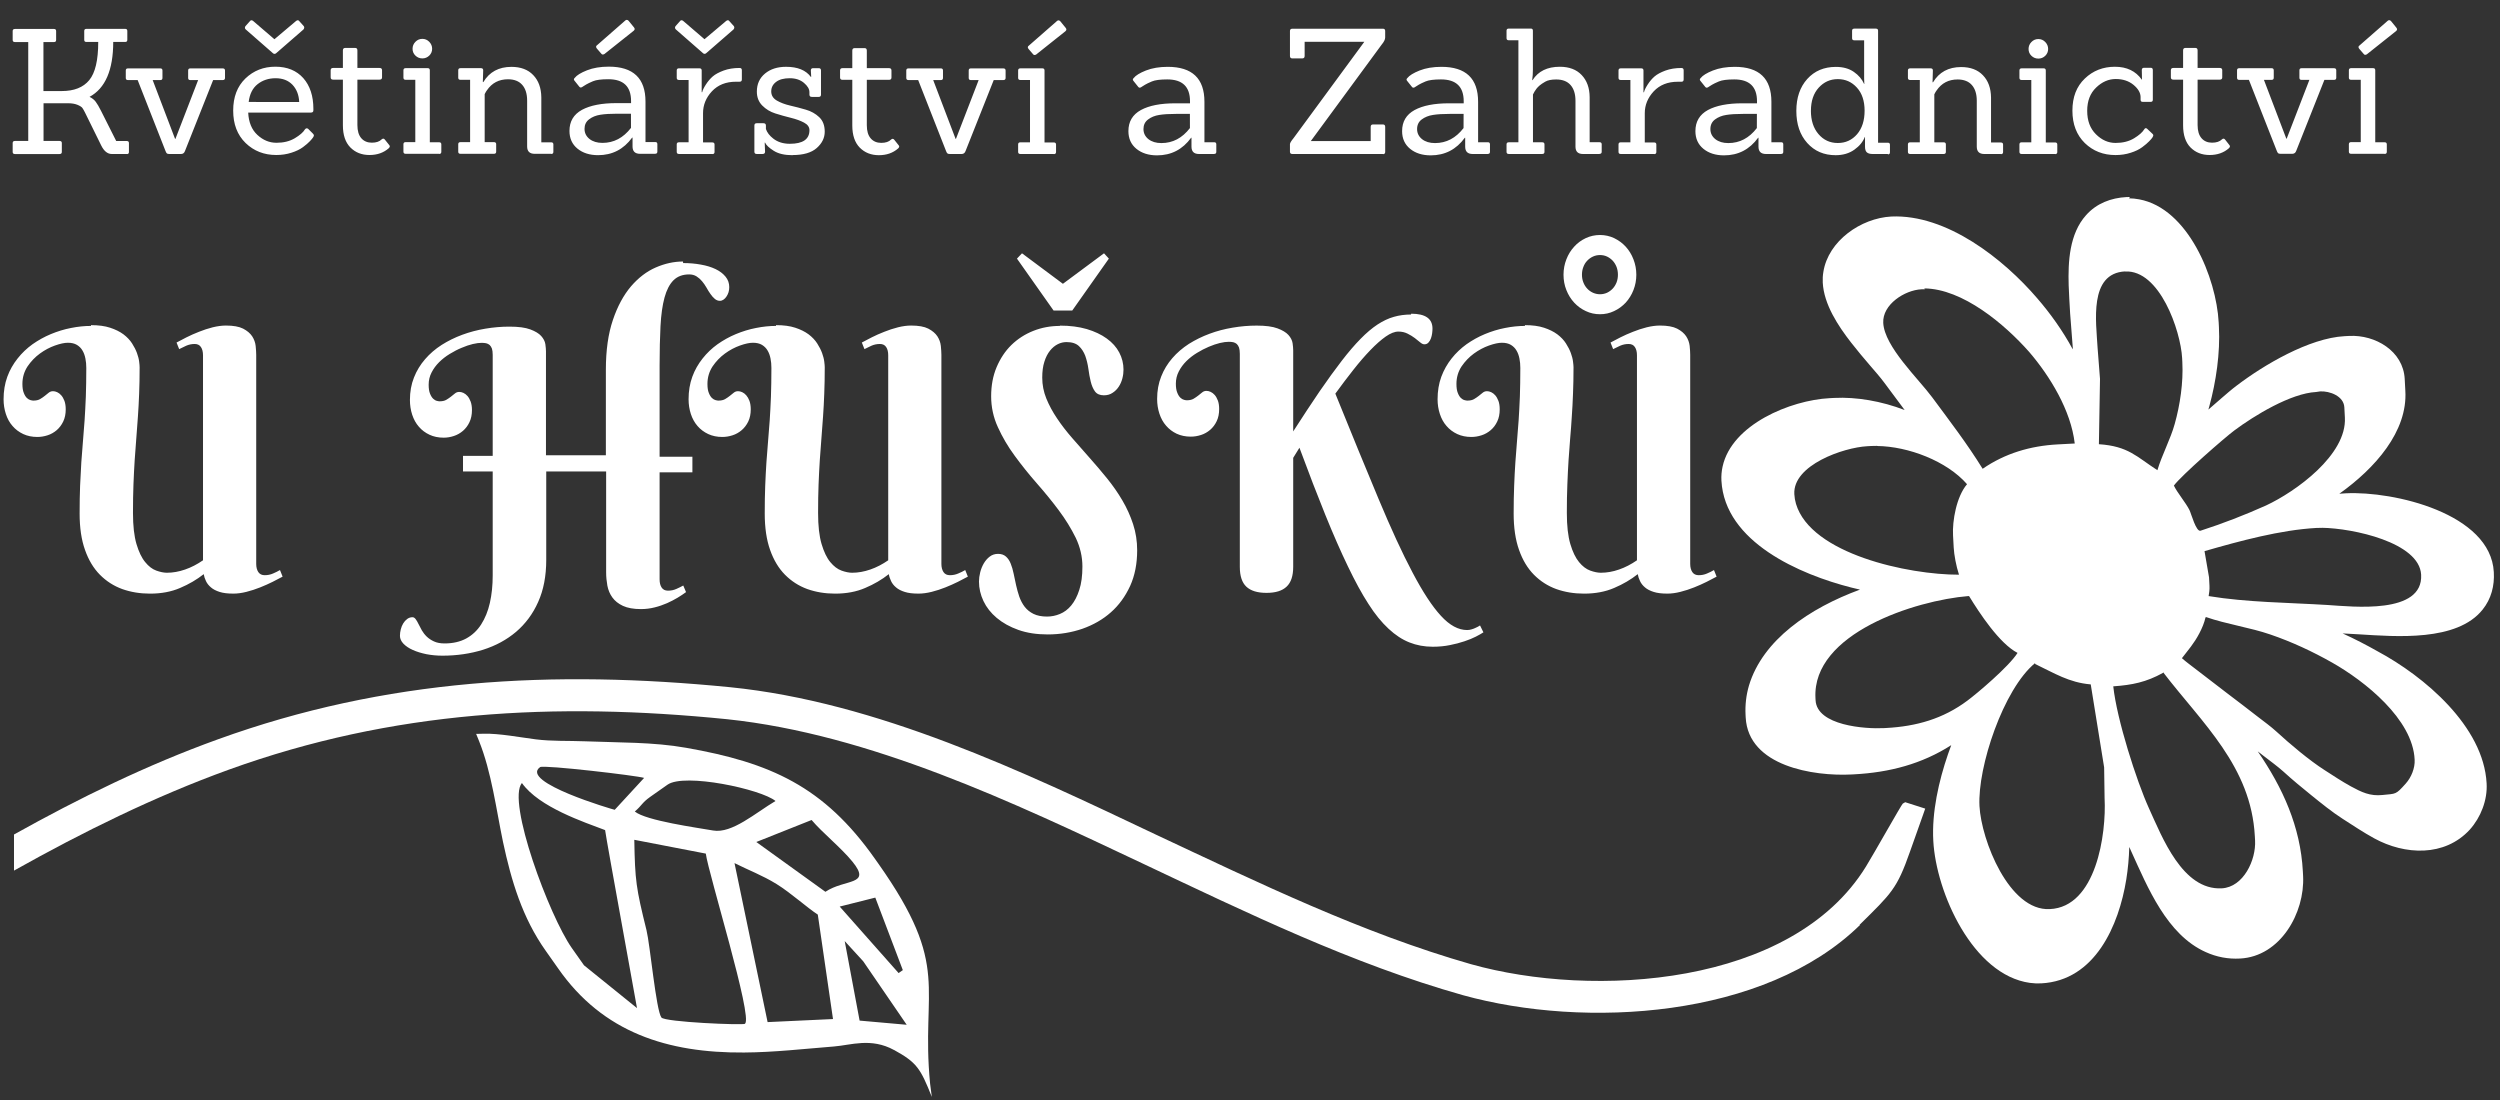 <svg width="250" height="110" version="1.1" viewBox="0 0 250 110" xml:space="preserve" xmlns="http://www.w3.org/2000/svg">

  <rect x="0" y="0" width="250" height="110" fill="#333333" stroke="none"/>

  <path id="kvetinarstvi" fill="#fff" d="m12.7 15.4h-1.52c-0.42 0-0.77-0.277-1.05-0.836l-1.64-3.33c-0.092-0.186-0.179-0.333-0.252-0.438-0.076-0.104-0.24-0.209-0.489-0.313-0.252-0.104-0.563-0.158-0.935-0.158h-2.46v3.77h1.6c0.153 0 0.229 0.068 0.229 0.209v0.891c0 0.14-0.076 0.209-0.229 0.209h-4.46c-0.15 0-0.227-0.068-0.227-0.209v-0.891c0-0.14 0.076-0.209 0.227-0.209h1.33v-9.89h-1.33c-0.15 0-0.227-0.068-0.227-0.209v-0.891c0-0.14 0.076-0.209 0.227-0.209h3.91c0.14 0 0.209 0.068 0.209 0.209v0.891c0 0.14-0.069 0.209-0.209 0.209h-1.06v4.9h1.83c1.24 0 2.15-0.364 2.75-1.09 0.601-0.727 0.899-2 0.899-3.82h-1.19c-0.14 0-0.209-0.068-0.209-0.209v-0.891c0-0.14 0.069-0.209 0.209-0.209h3.89c0.14 0 0.209 0.068 0.209 0.209v0.891c0 0.14-0.069 0.209-0.209 0.209h-1.2c0 2.81-0.795 4.64-2.37 5.49 0.267 0.129 0.476 0.295 0.624 0.499 0.153 0.203 0.326 0.501 0.525 0.897l1.52 3.02h1.06c0.14 0 0.212 0.068 0.212 0.209v0.891c0 0.14-0.071 0.209-0.212 0.209zm5.4 0h-1.17c-0.117 0-0.199-0.02-0.245-0.061-0.048-0.041-0.094-0.125-0.14-0.252l-2.78-7.08h-0.978c-0.14 0-0.209-0.071-0.209-0.211v-0.745c0-0.14 0.069-0.211 0.209-0.211h3.25c0.14 0 0.209 0.071 0.209 0.211v0.745c0 0.14-0.069 0.211-0.209 0.211h-0.77l2.24 5.88h0.036l2.27-5.88h-0.789c-0.14 0-0.209-0.071-0.209-0.211v-0.745c0-0.14 0.069-0.211 0.209-0.211h3.25c0.15 0 0.227 0.071 0.227 0.211v0.745c0 0.14-0.076 0.211-0.227 0.211h-0.96l-2.81 7.08c-0.069 0.209-0.204 0.313-0.402 0.313zm9.54-10.1c-0.059 0.059-0.12 0.089-0.183 0.089-0.066 0-0.12-0.025-0.168-0.071l-2.71-2.37c-0.105-0.092-0.114-0.203-0.036-0.331l0.438-0.488c0.046-0.071 0.099-0.104 0.158-0.104 0.059 0 0.114 0.023 0.173 0.068l2.13 1.83 2.17-1.83c0.059-0.046 0.117-0.068 0.173-0.068 0.059 0 0.112 0.033 0.158 0.104l0.438 0.488c0.069 0.104 0.056 0.216-0.036 0.331zm3.48 5.96h-6.3c0.046 0.965 0.354 1.71 0.917 2.23 0.566 0.524 1.2 0.788 1.91 0.788 0.709 0 1.32-0.15 1.83-0.453 0.507-0.303 0.85-0.6 1.02-0.891 0.094-0.117 0.199-0.135 0.316-0.053l0.471 0.473c0.071 0.068 0.105 0.129 0.105 0.181 0 0.053-0.025 0.12-0.079 0.201-0.051 0.081-0.158 0.211-0.321 0.384-0.163 0.175-0.395 0.374-0.691 0.593-0.298 0.221-0.685 0.41-1.16 0.56-0.471 0.153-0.978 0.227-1.51 0.227-1.22 0-2.24-0.399-3.07-1.2-0.825-0.806-1.24-1.88-1.24-3.24s0.408-2.42 1.22-3.21c0.819-0.788 1.82-1.18 3-1.18 1.18 0 2.11 0.382 2.79 1.14 0.673 0.763 1.01 1.79 1.01 3.08v0.14c0 0.153-0.081 0.227-0.245 0.227zm-1.2-1.06c-0.033-0.72-0.262-1.29-0.679-1.73-0.42-0.43-0.978-0.647-1.68-0.647-0.697 0-1.3 0.198-1.8 0.593-0.502 0.397-0.795 0.989-0.893 1.78zm8.99 4.29c0.048 0.048 0.071 0.097 0.071 0.15 0 0.051-0.036 0.112-0.105 0.183-0.515 0.453-1.16 0.678-1.93 0.678-0.776 0-1.41-0.252-1.91-0.757-0.496-0.506-0.746-1.24-0.746-2.21v-4.57h-0.978c-0.163 0-0.245-0.076-0.245-0.227v-0.714c0-0.15 0.081-0.227 0.245-0.227h0.978v-1.76c0-0.163 0.081-0.244 0.245-0.244h0.978c0.15 0 0.227 0.081 0.227 0.244v1.76h2.22c0.163 0 0.245 0.076 0.245 0.227v0.714c0 0.15-0.081 0.227-0.245 0.227h-2.22v4.54c0 0.582 0.13 1.02 0.393 1.32 0.262 0.297 0.611 0.445 1.05 0.445 0.435 0 0.764-0.109 0.984-0.331 0.117-0.104 0.221-0.099 0.316 0.018zm5 0.891h-3.34c-0.15 0-0.227-0.068-0.227-0.209v-0.751c0-0.14 0.076-0.209 0.227-0.209h0.96v-6.23h-0.96c-0.15 0-0.227-0.071-0.227-0.211v-0.745c0-0.14 0.076-0.211 0.227-0.211h2.2c0.14 0 0.212 0.071 0.212 0.211v7.2h0.923c0.153 0 0.227 0.068 0.227 0.209v0.751c0 0.14-0.074 0.209-0.227 0.209zm-0.984-11.2c0.191 0.198 0.288 0.43 0.288 0.696 0 0.27-0.097 0.496-0.288 0.684-0.194 0.186-0.423 0.28-0.691 0.28-0.267 0-0.5-0.094-0.691-0.28-0.194-0.186-0.288-0.412-0.288-0.684 0-0.267 0.094-0.499 0.288-0.696 0.191-0.198 0.423-0.295 0.691-0.295 0.267 0 0.496 0.097 0.691 0.295zm12.2 11.2h-1.66c-0.5 0-0.752-0.244-0.752-0.733v-4.59c0-0.672-0.163-1.2-0.489-1.57-0.326-0.374-0.801-0.56-1.43-0.56-0.899 0-1.6 0.366-2.1 1.1-0.059 0.071-0.135 0.198-0.227 0.384v4.8h0.923c0.153 0 0.227 0.068 0.227 0.209v0.751c0 0.14-0.074 0.209-0.227 0.209h-3.34c-0.153 0-0.227-0.068-0.227-0.209v-0.751c0-0.14 0.074-0.209 0.227-0.209h0.96v-6.23h-0.96c-0.153 0-0.227-0.071-0.227-0.211v-0.745c0-0.14 0.074-0.211 0.227-0.211h2.04c0.153 0 0.229 0.071 0.229 0.211l-0.036 1.18h0.051c0.607-1.01 1.54-1.52 2.81-1.52 0.929 0 1.66 0.275 2.18 0.824 0.525 0.547 0.795 1.28 0.807 2.22v4.5h0.978c0.15 0 0.227 0.068 0.227 0.209v0.751c0 0.14-0.076 0.209-0.227 0.209zm10.4 0h-1.52c-0.5 0-0.752-0.244-0.752-0.733v-0.891h-0.036c-0.85 1.17-1.99 1.76-3.41 1.76-0.838 0-1.53-0.219-2.06-0.653-0.535-0.438-0.801-1.03-0.801-1.77 0-0.952 0.415-1.65 1.25-2.11 0.832-0.448 1.98-0.672 3.44-0.672h1.47v-0.209c0-1.45-0.758-2.18-2.27-2.18-0.709 0-1.22 0.066-1.54 0.201-0.313 0.135-0.54 0.242-0.673 0.323-0.135 0.081-0.237 0.145-0.306 0.19-0.175 0.14-0.303 0.153-0.385 0.036l-0.489-0.611c-0.081-0.092-0.069-0.186 0.036-0.28 0.196-0.255 0.603-0.506 1.22-0.751 0.618-0.244 1.35-0.366 2.18-0.366 2.45 0 3.67 1.17 3.67 3.49v4.05h0.978c0.14 0 0.209 0.068 0.209 0.209v0.751c0 0.14-0.069 0.209-0.209 0.209zm-2.43-4.01h-1.38c-0.679 0-1.24 0.033-1.68 0.104-0.443 0.068-0.819 0.221-1.12 0.453-0.311 0.231-0.463 0.552-0.463 0.959 0 0.407 0.166 0.745 0.496 1.01 0.334 0.262 0.764 0.392 1.3 0.392 1.13 0 2.08-0.501 2.85-1.5zm-2.65-5.97c-0.059 0.036-0.117 0.053-0.175 0.053-0.059 0-0.109-0.036-0.158-0.104l-0.435-0.506c-0.046-0.059-0.069-0.117-0.069-0.175 0-0.059 0.033-0.109 0.105-0.155l2.81-2.46c0.046-0.046 0.099-0.068 0.158-0.068 0.059 0 0.117 0.03 0.173 0.087l0.542 0.665c0.046 0.059 0.071 0.114 0.071 0.165 0 0.053-0.031 0.109-0.089 0.165zm10.2-0.104c-0.059 0.059-0.12 0.089-0.183 0.089-0.064 0-0.12-0.025-0.166-0.071l-2.71-2.37c-0.056-0.059-0.087-0.112-0.087-0.165 0-0.053 0.018-0.107 0.053-0.165l0.435-0.488c0.046-0.071 0.099-0.104 0.158-0.104 0.059 0 0.117 0.023 0.173 0.068l2.13 1.83 2.17-1.83c0.059-0.046 0.117-0.068 0.175-0.068 0.056 0 0.109 0.033 0.155 0.104l0.438 0.488c0.069 0.104 0.059 0.216-0.036 0.331zm0.594 10.1h-3.34c-0.153 0-0.227-0.068-0.227-0.209v-0.751c0-0.14 0.074-0.209 0.227-0.209h0.96v-6.23h-0.96c-0.153 0-0.227-0.071-0.227-0.211v-0.745c0-0.14 0.074-0.211 0.227-0.211h2.04c0.153 0 0.229 0.071 0.229 0.211v2.18h0.051c0.036-0.186 0.158-0.443 0.367-0.769 0.209-0.325 0.441-0.595 0.691-0.812 0.249-0.214 0.611-0.41 1.08-0.585 0.471-0.173 1-0.259 1.6-0.259 0.153 0 0.227 0.074 0.227 0.227v0.922c0 0.153-0.074 0.227-0.227 0.227h-0.367c-1 0-1.8 0.321-2.4 0.959-0.594 0.641-0.887 1.37-0.887 2.18v2.93h0.923c0.15 0 0.227 0.068 0.227 0.209v0.751c0 0.14-0.076 0.209-0.227 0.209zm8.01 0.122c-0.783 0-1.41-0.145-1.87-0.435-0.466-0.292-0.758-0.565-0.874-0.824h-0.036c0.023 0.572 0.036 0.873 0.036 0.91 0 0.15-0.081 0.227-0.245 0.227h-0.594c-0.153 0-0.229-0.076-0.229-0.227v-2.62c0-0.15 0.076-0.227 0.229-0.227h0.679c0.163 0 0.245 0.076 0.245 0.227v0.349c0.117 0.351 0.362 0.672 0.734 0.959 0.443 0.349 0.997 0.521 1.66 0.521 1.3 0 1.96-0.453 1.96-1.36 0-0.313-0.181-0.567-0.54-0.757-0.362-0.194-0.801-0.351-1.32-0.48-0.52-0.127-1.03-0.272-1.55-0.435-0.515-0.163-0.948-0.427-1.31-0.794-0.362-0.366-0.54-0.83-0.54-1.39 0-0.757 0.273-1.36 0.819-1.81 0.547-0.452 1.25-0.672 2.1-0.672 1.16 0 1.98 0.338 2.48 1.01h0.036c-0.023-0.419-0.036-0.635-0.036-0.647 0-0.15 0.076-0.227 0.227-0.227h0.561c0.15 0 0.227 0.076 0.227 0.227v2.42c0 0.15-0.076 0.227-0.227 0.227h-0.685c-0.163 0-0.245-0.076-0.245-0.227v-0.244c0-0.316-0.183-0.623-0.55-0.934-0.367-0.308-0.838-0.463-1.42-0.463-0.587 0-1.04 0.122-1.36 0.366-0.326 0.244-0.489 0.562-0.489 0.952 0 0.39 0.183 0.69 0.55 0.91 0.367 0.214 0.813 0.384 1.34 0.506 0.525 0.122 1.05 0.257 1.57 0.41 0.525 0.15 0.972 0.402 1.34 0.751 0.367 0.349 0.55 0.83 0.55 1.45 0 0.617-0.265 1.16-0.795 1.63-0.53 0.473-1.34 0.708-2.42 0.708zm10.6-1.01c0.048 0.048 0.071 0.097 0.071 0.15 0 0.051-0.036 0.112-0.105 0.183-0.515 0.453-1.16 0.678-1.93 0.678s-1.41-0.252-1.91-0.757c-0.494-0.506-0.746-1.24-0.746-2.21v-4.57h-0.978c-0.163 0-0.245-0.076-0.245-0.227v-0.714c0-0.15 0.081-0.227 0.245-0.227h0.978v-1.76c0-0.163 0.081-0.244 0.247-0.244h0.978c0.15 0 0.227 0.081 0.227 0.244v1.76h2.22c0.163 0 0.245 0.076 0.245 0.227v0.714c0 0.15-0.081 0.227-0.245 0.227h-2.22v4.54c0 0.582 0.13 1.02 0.393 1.32 0.262 0.297 0.611 0.445 1.05 0.445 0.435 0 0.764-0.109 0.984-0.331 0.117-0.104 0.221-0.099 0.316 0.018zm6.3 0.891h-1.17c-0.114 0-0.196-0.02-0.242-0.061-0.048-0.041-0.094-0.125-0.14-0.252l-2.78-7.08h-0.978c-0.14 0-0.212-0.071-0.212-0.211v-0.745c0-0.14 0.071-0.211 0.212-0.211h3.25c0.138 0 0.209 0.071 0.209 0.211v0.745c0 0.14-0.071 0.211-0.209 0.211h-0.77l2.24 5.88h0.036l2.27-5.88h-0.783c-0.14 0-0.212-0.071-0.212-0.211v-0.745c0-0.14 0.071-0.211 0.212-0.211h3.25c0.15 0 0.227 0.071 0.227 0.211v0.745c0 0.14-0.076 0.211-0.227 0.211h-0.96l-2.81 7.08c-0.071 0.209-0.204 0.313-0.402 0.313zm9.23 0h-3.34c-0.15 0-0.227-0.068-0.227-0.209v-0.751c0-0.14 0.076-0.209 0.227-0.209h0.96v-6.23h-0.96c-0.15 0-0.227-0.071-0.227-0.211v-0.745c0-0.14 0.076-0.211 0.227-0.211h2.2c0.14 0 0.212 0.071 0.212 0.211v7.2h0.923c0.153 0 0.229 0.068 0.229 0.209v0.751c0 0.14-0.076 0.209-0.229 0.209zm-1.76-9.95c-0.059 0.036-0.117 0.053-0.175 0.053-0.059 0-0.112-0.036-0.158-0.104l-0.435-0.506c-0.048-0.059-0.072-0.117-0.072-0.175 0-0.059 0.036-0.109 0.105-0.155l2.81-2.46c0.046-0.046 0.099-0.068 0.158-0.068 0.056 0 0.114 0.03 0.173 0.087l0.542 0.665c0.046 0.059 0.069 0.114 0.069 0.165 0 0.053-0.028 0.109-0.087 0.165zm17.8 9.95h-1.52c-0.502 0-0.752-0.244-0.752-0.733v-0.891h-0.036c-0.85 1.17-1.99 1.76-3.41 1.76-0.838 0-1.53-0.219-2.06-0.653-0.535-0.438-0.801-1.03-0.801-1.77 0-0.952 0.415-1.65 1.25-2.11 0.832-0.452 1.98-0.672 3.44-0.672h1.47v-0.209c0-1.45-0.758-2.18-2.27-2.18-0.709 0-1.22 0.066-1.54 0.201-0.318 0.135-0.54 0.242-0.673 0.323-0.135 0.081-0.237 0.145-0.306 0.19-0.176 0.14-0.303 0.153-0.385 0.036l-0.489-0.611c-0.081-0.092-0.072-0.186 0.036-0.28 0.196-0.255 0.603-0.506 1.22-0.751 0.618-0.244 1.35-0.366 2.18-0.366 2.45 0 3.67 1.17 3.67 3.49v4.05h0.978c0.14 0 0.209 0.068 0.209 0.209v0.751c0 0.14-0.069 0.209-0.209 0.209zm-2.43-4.01h-1.38c-0.673 0-1.24 0.033-1.68 0.104-0.443 0.068-0.819 0.221-1.12 0.453-0.311 0.231-0.463 0.552-0.463 0.959 0 0.407 0.166 0.745 0.496 1.01 0.334 0.262 0.764 0.392 1.3 0.392 1.13 0 2.08-0.501 2.85-1.5zm19.3 4.01h-9.05c-0.163 0-0.245-0.076-0.245-0.227v-0.751c0-0.117 0.117-0.313 0.349-0.593l7.09-9.65h-5.97v1.42c0 0.163-0.081 0.244-0.245 0.244h-0.978c-0.163 0-0.245-0.081-0.245-0.244v-2.5c0-0.15 0.081-0.227 0.245-0.227h9.05c0.153 0 0.227 0.076 0.227 0.227v0.647c0 0.198-0.115 0.435-0.349 0.714l-7.09 9.65h5.99v-1.42c0-0.163 0.076-0.244 0.227-0.244h0.997c0.153 0 0.227 0.081 0.227 0.244v2.5c0 0.15-0.074 0.227-0.227 0.227zm10.5 0h-1.52c-0.502 0-0.752-0.244-0.752-0.733v-0.891h-0.036c-0.85 1.17-1.99 1.76-3.41 1.76-0.838 0-1.53-0.219-2.06-0.653-0.535-0.438-0.801-1.03-0.801-1.77 0-0.952 0.415-1.65 1.25-2.11 0.832-0.448 1.97-0.672 3.44-0.672h1.47v-0.209c0-1.45-0.758-2.18-2.27-2.18-0.709 0-1.22 0.066-1.54 0.201-0.316 0.135-0.54 0.242-0.673 0.323-0.135 0.081-0.237 0.145-0.306 0.19-0.175 0.14-0.303 0.153-0.385 0.036l-0.489-0.611c-0.081-0.092-0.072-0.186 0.033-0.28 0.199-0.255 0.607-0.506 1.22-0.751 0.618-0.244 1.35-0.366 2.18-0.366 2.45 0 3.67 1.17 3.67 3.49v4.05h0.978c0.14 0 0.209 0.068 0.209 0.209v0.751c0 0.14-0.069 0.209-0.209 0.209zm-2.43-4.01h-1.38c-0.673 0-1.24 0.033-1.68 0.104-0.443 0.068-0.819 0.221-1.13 0.453-0.308 0.231-0.461 0.552-0.461 0.959 0 0.407 0.166 0.745 0.496 1.01 0.331 0.263 0.764 0.392 1.3 0.392 1.13 0 2.08-0.501 2.85-1.5zm13.6 4.01h-1.66c-0.502 0-0.752-0.244-0.752-0.733v-4.59c0-0.672-0.163-1.2-0.489-1.57-0.326-0.374-0.807-0.56-1.44-0.56-0.476 0-0.838 0.074-1.09 0.219-0.252 0.145-0.441 0.272-0.57 0.384-0.127 0.109-0.232 0.219-0.313 0.323-0.14 0.186-0.257 0.377-0.349 0.575v4.78h0.923c0.153 0 0.227 0.068 0.227 0.209v0.751c0 0.14-0.074 0.209-0.227 0.209h-3.34c-0.15 0-0.227-0.068-0.227-0.209v-0.751c0-0.14 0.076-0.209 0.227-0.209h0.96v-10.2h-0.96c-0.15 0-0.227-0.071-0.227-0.211v-0.751c0-0.14 0.076-0.209 0.227-0.209h2.2c0.138 0 0.209 0.068 0.209 0.209v3.89c0 0.384-0.023 0.739-0.072 1.06h0.036c0.57-0.897 1.48-1.34 2.73-1.34 0.929 0 1.66 0.275 2.18 0.824 0.522 0.547 0.795 1.28 0.801 2.22v4.5h0.978c0.153 0 0.227 0.068 0.227 0.209v0.751c0 0.14-0.074 0.209-0.227 0.209zm5.46 0h-3.34c-0.153 0-0.229-0.068-0.229-0.209v-0.751c0-0.14 0.076-0.209 0.229-0.209h0.96v-6.23h-0.96c-0.153 0-0.229-0.071-0.229-0.211v-0.745c0-0.14 0.076-0.211 0.229-0.211h2.04c0.153 0 0.227 0.071 0.227 0.211v2.18h0.053c0.036-0.186 0.158-0.443 0.367-0.769 0.209-0.327 0.441-0.595 0.691-0.812 0.249-0.214 0.611-0.41 1.08-0.585 0.471-0.173 1.01-0.259 1.6-0.259 0.15 0 0.227 0.074 0.227 0.227v0.922c0 0.153-0.076 0.227-0.227 0.227h-0.367c-1 0-1.8 0.321-2.4 0.959-0.594 0.641-0.893 1.37-0.893 2.18v2.93h0.929c0.15 0 0.227 0.068 0.227 0.209v0.751c0 0.14-0.076 0.209-0.227 0.209zm12.7 0h-1.52c-0.502 0-0.752-0.244-0.752-0.733v-0.891h-0.036c-0.85 1.17-1.99 1.76-3.41 1.76-0.838 0-1.53-0.219-2.06-0.653-0.535-0.438-0.801-1.03-0.801-1.77 0-0.952 0.415-1.65 1.25-2.11 0.832-0.448 1.98-0.672 3.44-0.672h1.47v-0.209c0-1.45-0.758-2.18-2.27-2.18-0.709 0-1.22 0.066-1.54 0.201-0.316 0.135-0.54 0.242-0.673 0.323-0.135 0.081-0.237 0.145-0.306 0.19-0.175 0.14-0.303 0.153-0.385 0.036l-0.489-0.611c-0.081-0.092-0.072-0.186 0.033-0.28 0.199-0.255 0.607-0.506 1.22-0.751 0.618-0.244 1.35-0.366 2.18-0.366 2.45 0 3.67 1.17 3.67 3.49v4.05h0.978c0.14 0 0.209 0.068 0.209 0.209v0.751c0 0.14-0.069 0.209-0.209 0.209zm-2.43-4.01h-1.38c-0.673 0-1.24 0.033-1.68 0.104-0.443 0.068-0.819 0.221-1.13 0.453-0.308 0.231-0.461 0.552-0.461 0.959 0 0.407 0.166 0.745 0.496 1.01 0.334 0.262 0.764 0.392 1.3 0.392 1.13 0 2.08-0.501 2.85-1.5zm13.1 4.01h-1.52c-0.267 0-0.463-0.053-0.586-0.165-0.122-0.109-0.183-0.3-0.183-0.567v-0.977h-0.018c-0.186 0.488-0.535 0.916-1.05 1.28-0.515 0.366-1.14 0.549-1.87 0.549-1.17 0-2.11-0.407-2.84-1.22-0.728-0.812-1.09-1.88-1.09-3.21 0-1.32 0.364-2.38 1.09-3.19 0.728-0.806 1.68-1.21 2.86-1.21 0.721 0 1.32 0.165 1.8 0.499 0.479 0.331 0.819 0.733 1.03 1.21h0.018c-0.013-0.231-0.018-0.422-0.018-0.575v-3.79h-0.978c-0.153 0-0.227-0.071-0.227-0.211v-0.751c0-0.14 0.074-0.209 0.227-0.209h2.16c0.14 0 0.212 0.068 0.212 0.209v11.2h0.978c0.14 0 0.209 0.068 0.209 0.209v0.751c0 0.14-0.069 0.209-0.209 0.209zm-7.7-4.33c0 0.965 0.252 1.75 0.758 2.34 0.507 0.593 1.15 0.891 1.93 0.891 0.783 0 1.42-0.292 1.93-0.879 0.5-0.587 0.752-1.37 0.752-2.35 0-0.977-0.257-1.75-0.77-2.31-0.512-0.565-1.14-0.849-1.91-0.849-0.758 0-1.39 0.285-1.91 0.855-0.517 0.57-0.776 1.34-0.776 2.3zm19 4.33h-1.66c-0.502 0-0.752-0.244-0.752-0.733v-4.59c0-0.672-0.163-1.2-0.489-1.57-0.326-0.374-0.807-0.56-1.43-0.56-0.899 0-1.6 0.366-2.1 1.1-0.059 0.071-0.133 0.198-0.227 0.384v4.8h0.929c0.15 0 0.227 0.068 0.227 0.209v0.751c0 0.14-0.076 0.209-0.227 0.209h-3.34c-0.153 0-0.229-0.068-0.229-0.209v-0.751c0-0.14 0.076-0.209 0.229-0.209h0.96v-6.23h-0.96c-0.153 0-0.229-0.071-0.229-0.211v-0.745c0-0.14 0.076-0.211 0.229-0.211h2.04c0.153 0 0.227 0.071 0.227 0.211l-0.033 1.18h0.051c0.607-1.01 1.54-1.52 2.81-1.52 0.929 0 1.66 0.275 2.18 0.824 0.525 0.547 0.795 1.28 0.807 2.22v4.5h0.978c0.15 0 0.227 0.068 0.227 0.209v0.751c0 0.14-0.076 0.209-0.227 0.209zm5.42 0h-3.34c-0.15 0-0.227-0.068-0.227-0.209v-0.751c0-0.14 0.076-0.209 0.227-0.209h0.96v-6.23h-0.96c-0.15 0-0.227-0.071-0.227-0.211v-0.745c0-0.14 0.076-0.211 0.227-0.211h2.2c0.138 0 0.209 0.071 0.209 0.211v7.2h0.923c0.153 0 0.227 0.068 0.227 0.209v0.751c0 0.14-0.074 0.209-0.227 0.209zm-0.984-11.2c0.191 0.198 0.288 0.43 0.288 0.696 0 0.27-0.097 0.496-0.288 0.684-0.194 0.186-0.423 0.28-0.691 0.28-0.268 0-0.5-0.094-0.691-0.28-0.194-0.186-0.288-0.412-0.288-0.684 0-0.267 0.094-0.499 0.288-0.696 0.191-0.198 0.423-0.295 0.691-0.295 0.268 0 0.496 0.097 0.691 0.295zm10.7 9.16c0.069 0.056 0.105 0.112 0.105 0.165 0 0.051-0.028 0.122-0.079 0.209-0.053 0.087-0.163 0.219-0.334 0.392-0.168 0.175-0.4 0.374-0.697 0.593-0.298 0.221-0.679 0.41-1.16 0.56-0.471 0.153-0.978 0.227-1.51 0.227-1.22 0-2.24-0.399-3.07-1.2-0.819-0.806-1.24-1.88-1.24-3.24 0-1.36 0.413-2.42 1.24-3.21 0.819-0.788 1.83-1.18 3.01-1.18 1.19 0 2.08 0.43 2.69 1.29h0.018l-0.018-0.959c0-0.153 0.074-0.229 0.227-0.229h0.666c0.14 0 0.209 0.076 0.209 0.229v2.97c0 0.14-0.069 0.209-0.209 0.209h-0.807c-0.14 0-0.209-0.068-0.209-0.209v-0.297c-0.013-0.417-0.252-0.818-0.715-1.2-0.469-0.384-1.06-0.578-1.77-0.578-0.715 0-1.37 0.285-1.96 0.855-0.596 0.57-0.893 1.34-0.893 2.33 0 0.983 0.29 1.76 0.874 2.34 0.581 0.578 1.24 0.867 1.96 0.867s1.34-0.153 1.85-0.463c0.507-0.308 0.844-0.608 1.02-0.897 0.081-0.14 0.181-0.158 0.295-0.053zm7.7 1.13c0.046 0.048 0.069 0.097 0.069 0.15 0 0.051-0.033 0.112-0.105 0.183-0.512 0.453-1.16 0.678-1.93 0.678s-1.41-0.252-1.91-0.757c-0.494-0.506-0.74-1.24-0.74-2.21v-4.57h-0.978c-0.163 0-0.245-0.076-0.245-0.227v-0.714c0-0.15 0.081-0.227 0.245-0.227h0.978v-1.76c0-0.163 0.081-0.244 0.245-0.244h0.978c0.153 0 0.227 0.081 0.227 0.244v1.76h2.22c0.163 0 0.245 0.076 0.245 0.227v0.714c0 0.15-0.081 0.227-0.245 0.227h-2.22v4.54c0 0.582 0.133 1.02 0.395 1.32 0.262 0.297 0.611 0.445 1.05 0.445 0.438 0 0.764-0.109 0.99-0.331 0.114-0.104 0.221-0.099 0.313 0.018zm6.3 0.891h-1.17c-0.117 0-0.199-0.02-0.245-0.061-0.046-0.041-0.094-0.125-0.14-0.252l-2.78-7.08h-0.978c-0.14 0-0.209-0.071-0.209-0.211v-0.745c0-0.14 0.069-0.211 0.209-0.211h3.25c0.14 0 0.212 0.071 0.212 0.211v0.745c0 0.14-0.072 0.211-0.212 0.211h-0.77l2.24 5.88h0.036l2.27-5.88h-0.789c-0.14 0-0.209-0.071-0.209-0.211v-0.745c0-0.14 0.069-0.211 0.209-0.211h3.25c0.15 0 0.227 0.071 0.227 0.211v0.745c0 0.14-0.076 0.211-0.227 0.211h-0.96l-2.81 7.08c-0.069 0.209-0.204 0.313-0.4 0.313zm9.23 0h-3.34c-0.153 0-0.229-0.068-0.229-0.209v-0.751c0-0.14 0.076-0.209 0.229-0.209h0.96v-6.23h-0.96c-0.153 0-0.229-0.071-0.229-0.211v-0.745c0-0.14 0.076-0.211 0.229-0.211h2.2c0.14 0 0.209 0.071 0.209 0.211v7.2h0.929c0.15 0 0.227 0.068 0.227 0.209v0.751c0 0.14-0.076 0.209-0.227 0.209zm-1.77-9.95c-0.059 0.036-0.117 0.053-0.175 0.053-0.059 0-0.109-0.036-0.155-0.104l-0.438-0.506c-0.046-0.059-0.069-0.117-0.069-0.175 0-0.059 0.033-0.109 0.105-0.155l2.81-2.46c0.048-0.046 0.1-0.068 0.158-0.068 0.059 0 0.117 0.03 0.175 0.087l0.54 0.665c0.046 0.059 0.072 0.114 0.072 0.165 0 0.053-0.031 0.109-0.089 0.165z"/>
  <path id="u_husku" fill="#fff" d="m160 23.5c-0.502 0-0.972 0.104-1.42 0.31-0.443 0.211-0.832 0.488-1.16 0.855-0.334 0.361-0.594 0.781-0.783 1.27-0.188 0.484-0.286 0.995-0.286 1.54 0 0.545 0.097 1.06 0.286 1.53 0.188 0.478 0.448 0.897 0.783 1.26 0.329 0.356 0.721 0.641 1.16 0.843 0.446 0.214 0.917 0.315 1.42 0.315 0.5 0 0.966-0.101 1.41-0.315 0.438-0.203 0.825-0.489 1.16-0.843 0.329-0.364 0.589-0.781 0.776-1.26 0.188-0.478 0.286-0.989 0.286-1.53 0-0.539-0.097-1.05-0.286-1.54-0.188-0.491-0.449-0.91-0.776-1.27-0.334-0.364-0.721-0.641-1.16-0.855-0.446-0.206-0.911-0.31-1.41-0.31zm-57.8 1.83-0.504 0.532 3.66 5.19h1.87l3.66-5.19-0.485-0.532-4.11 3.05zm57.8 0.175c0.249 0 0.484 0.048 0.703 0.15 0.216 0.104 0.405 0.244 0.571 0.418 0.163 0.176 0.29 0.389 0.385 0.629 0.089 0.242 0.133 0.496 0.133 0.769 0 0.27-0.043 0.524-0.133 0.763-0.094 0.237-0.221 0.448-0.385 0.623-0.166 0.176-0.354 0.316-0.571 0.418-0.216 0.097-0.451 0.15-0.703 0.15-0.249 0-0.484-0.054-0.703-0.15-0.224-0.102-0.418-0.242-0.578-0.418-0.168-0.176-0.295-0.387-0.385-0.623-0.094-0.237-0.138-0.491-0.138-0.763 0-0.272 0.043-0.526 0.138-0.769 0.089-0.242 0.216-0.455 0.385-0.629 0.161-0.173 0.354-0.313 0.578-0.418 0.222-0.102 0.456-0.15 0.703-0.15zm-91.7 0.647c-0.899 0-1.8 0.194-2.72 0.593-0.911 0.394-1.74 1.03-2.48 1.89-0.74 0.873-1.35 1.99-1.81 3.36-0.467 1.37-0.703 3.03-0.703 4.98v8.55h-5.99v-10.4c0-0.186-0.023-0.422-0.061-0.708-0.043-0.283-0.183-0.555-0.418-0.818-0.232-0.259-0.599-0.476-1.09-0.659-0.494-0.186-1.19-0.277-2.08-0.277-0.807 0-1.61 0.067-2.42 0.206-0.801 0.132-1.57 0.338-2.31 0.611-0.734 0.272-1.42 0.611-2.05 1.01-0.642 0.412-1.19 0.885-1.66 1.43-0.471 0.545-0.844 1.15-1.11 1.83-0.273 0.684-0.405 1.43-0.405 2.25 0 0.521 0.076 1.01 0.226 1.47 0.15 0.458 0.372 0.867 0.666 1.2 0.293 0.344 0.648 0.61 1.07 0.806 0.415 0.194 0.887 0.291 1.41 0.291 0.339 0 0.679-0.054 1.02-0.168 0.339-0.109 0.642-0.285 0.911-0.514 0.268-0.231 0.484-0.514 0.648-0.861 0.168-0.344 0.252-0.751 0.252-1.22 0-0.333-0.046-0.611-0.13-0.843-0.089-0.231-0.193-0.417-0.315-0.557-0.127-0.145-0.263-0.247-0.411-0.316-0.146-0.066-0.285-0.097-0.412-0.097-0.166 0-0.306 0.048-0.433 0.153-0.122 0.102-0.257 0.206-0.4 0.321-0.14 0.109-0.296 0.216-0.474 0.321-0.171 0.097-0.395 0.145-0.666 0.145-0.053 0-0.142-0.013-0.265-0.044-0.13-0.03-0.249-0.102-0.367-0.211-0.122-0.115-0.229-0.277-0.319-0.508-0.094-0.224-0.138-0.52-0.138-0.904 0-0.435 0.099-0.849 0.293-1.22 0.196-0.382 0.446-0.72 0.758-1.03 0.311-0.308 0.66-0.58 1.06-0.824 0.4-0.242 0.789-0.448 1.19-0.611 0.387-0.17 0.758-0.29 1.11-0.377 0.356-0.084 0.648-0.119 0.887-0.119 0.161 0 0.311 0.013 0.451 0.041 0.133 0.03 0.25 0.092 0.35 0.175 0.094 0.092 0.173 0.214 0.229 0.364 0.048 0.158 0.076 0.364 0.076 0.623v10.1h-2.97v1.56h2.97v10.4c0 0.995-0.094 1.9-0.283 2.74-0.188 0.836-0.479 1.54-0.874 2.16-0.387 0.603-0.887 1.07-1.49 1.4-0.601 0.328-1.33 0.496-2.16 0.496-0.423 0-0.783-0.067-1.06-0.199-0.283-0.127-0.527-0.29-0.728-0.483-0.201-0.194-0.362-0.407-0.492-0.629-0.12-0.224-0.232-0.435-0.331-0.629-0.094-0.198-0.188-0.357-0.286-0.489-0.094-0.127-0.199-0.193-0.316-0.193-0.194 0-0.372 0.058-0.527 0.173-0.163 0.122-0.295 0.267-0.4 0.443-0.112 0.181-0.189 0.374-0.245 0.598-0.056 0.219-0.084 0.43-0.084 0.647 0 0.277 0.118 0.544 0.35 0.788 0.234 0.242 0.545 0.453 0.942 0.629 0.39 0.176 0.844 0.313 1.35 0.418 0.512 0.097 1.04 0.15 1.6 0.15 1.45 0 2.8-0.198 4.07-0.593 1.26-0.399 2.36-0.995 3.3-1.79 0.935-0.8 1.68-1.79 2.21-2.99 0.537-1.19 0.807-2.59 0.807-4.2v-8.85h5.99v10.1c0 0.448 0.046 0.891 0.123 1.32 0.084 0.44 0.249 0.836 0.499 1.18 0.253 0.351 0.602 0.629 1.06 0.843 0.456 0.211 1.06 0.321 1.79 0.321 0.476 0 0.935-0.056 1.38-0.17 0.438-0.107 0.85-0.254 1.24-0.422 0.385-0.17 0.734-0.357 1.06-0.549 0.321-0.194 0.601-0.382 0.838-0.557l-0.277-0.659c-0.194 0.109-0.423 0.224-0.685 0.339-0.262 0.12-0.545 0.175-0.844 0.175-0.283 0-0.495-0.104-0.63-0.308-0.14-0.206-0.207-0.478-0.207-0.824v-10.7h3.28v-1.56h-3.28v-9.16c0-1.47 0.033-2.76 0.089-3.9 0.061-1.14 0.194-2.09 0.4-2.85 0.207-0.763 0.506-1.34 0.893-1.73 0.395-0.394 0.917-0.593 1.58-0.593 0.278 0 0.522 0.067 0.728 0.194 0.207 0.132 0.395 0.295 0.555 0.488 0.161 0.194 0.311 0.408 0.441 0.635 0.127 0.229 0.26 0.448 0.4 0.641 0.133 0.194 0.278 0.357 0.429 0.484 0.155 0.132 0.326 0.2 0.522 0.2 0.122 0 0.237-0.043 0.349-0.117 0.117-0.079 0.217-0.18 0.301-0.313 0.089-0.127 0.155-0.272 0.207-0.43 0.048-0.163 0.071-0.333 0.071-0.509 0-0.399-0.123-0.745-0.372-1.05-0.249-0.303-0.583-0.557-1-0.757-0.423-0.201-0.905-0.35-1.47-0.448-0.561-0.104-1.15-0.153-1.77-0.153zm72.8 5.3c-0.594 0-1.17 0.074-1.71 0.231-0.545 0.15-1.09 0.413-1.64 0.769-0.545 0.361-1.11 0.836-1.69 1.43-0.583 0.593-1.21 1.32-1.88 2.19s-1.41 1.89-2.21 3.05c-0.795 1.17-1.68 2.51-2.65 4.02v-8.12c0-0.187-0.023-0.422-0.061-0.708-0.046-0.283-0.183-0.555-0.418-0.818-0.234-0.259-0.599-0.476-1.09-0.659-0.497-0.186-1.19-0.277-2.08-0.277-0.807 0-1.6 0.067-2.41 0.206-0.801 0.132-1.58 0.338-2.31 0.611-0.734 0.272-1.42 0.611-2.06 1.01-0.636 0.412-1.19 0.885-1.66 1.43-0.471 0.545-0.844 1.15-1.11 1.83-0.273 0.684-0.408 1.43-0.408 2.25 0 0.521 0.079 1.01 0.229 1.47 0.15 0.458 0.372 0.867 0.666 1.2 0.293 0.344 0.648 0.61 1.06 0.806 0.418 0.194 0.893 0.291 1.41 0.291 0.341 0 0.679-0.054 1.03-0.168 0.339-0.109 0.642-0.285 0.911-0.514 0.268-0.231 0.484-0.514 0.648-0.861 0.168-0.344 0.249-0.751 0.249-1.22 0-0.333-0.043-0.611-0.128-0.843-0.089-0.231-0.193-0.417-0.315-0.557-0.127-0.145-0.263-0.247-0.413-0.316-0.146-0.066-0.283-0.097-0.411-0.097-0.168 0-0.305 0.048-0.432 0.153-0.122 0.102-0.257 0.206-0.4 0.321-0.14 0.109-0.296 0.216-0.474 0.321-0.173 0.097-0.395 0.145-0.666 0.145-0.056 0-0.142-0.013-0.268-0.044-0.127-0.03-0.249-0.102-0.367-0.211-0.12-0.115-0.227-0.277-0.316-0.508-0.094-0.224-0.14-0.52-0.14-0.904 0-0.435 0.101-0.849 0.295-1.22 0.196-0.382 0.446-0.72 0.758-1.03 0.311-0.308 0.66-0.58 1.06-0.824 0.4-0.242 0.789-0.448 1.18-0.611 0.39-0.17 0.764-0.29 1.11-0.377 0.354-0.084 0.648-0.119 0.887-0.119 0.161 0 0.311 0.013 0.451 0.041 0.133 0.03 0.249 0.092 0.349 0.175 0.094 0.092 0.174 0.214 0.227 0.364 0.051 0.158 0.079 0.364 0.079 0.623v21.3c0 0.916 0.217 1.57 0.648 1.98 0.441 0.417 1.11 0.623 2.02 0.623 0.905 0 1.57-0.204 2.01-0.623 0.441-0.412 0.66-1.07 0.66-1.98v-10.9l0.624-1.01c0.935 2.53 1.8 4.77 2.59 6.72 0.795 1.96 1.55 3.68 2.26 5.15 0.709 1.48 1.39 2.73 2.05 3.75 0.654 1.03 1.33 1.85 2.01 2.48 0.679 0.635 1.38 1.09 2.09 1.37 0.715 0.285 1.5 0.43 2.33 0.43 0.607 0 1.18-0.054 1.71-0.163 0.528-0.104 1.01-0.229 1.46-0.382 0.438-0.145 0.819-0.302 1.14-0.465 0.323-0.168 0.573-0.308 0.758-0.43l-0.338-0.69c-0.146 0.097-0.286 0.17-0.429 0.231-0.117 0.059-0.249 0.115-0.407 0.158-0.148 0.048-0.298 0.071-0.454 0.071-0.88 0-1.75-0.47-2.62-1.42-0.874-0.946-1.82-2.39-2.84-4.33-1.03-1.94-2.16-4.4-3.41-7.39-1.24-2.96-2.68-6.47-4.31-10.5 0.611-0.843 1.21-1.63 1.8-2.38 0.591-0.751 1.16-1.41 1.71-1.98 0.55-0.57 1.06-1.02 1.53-1.35 0.474-0.328 0.887-0.496 1.27-0.496 0.334 0 0.642 0.071 0.911 0.206 0.273 0.137 0.512 0.282 0.721 0.44 0.207 0.163 0.389 0.308 0.545 0.435 0.155 0.132 0.293 0.193 0.416 0.193 0.163 0 0.296-0.053 0.408-0.175 0.105-0.115 0.194-0.259 0.249-0.422 0.061-0.17 0.099-0.338 0.122-0.514 0.023-0.176 0.033-0.333 0.033-0.46 0-0.995-0.709-1.49-2.13-1.49zm-132 1.14c-0.648 0-1.31 0.067-2 0.206-0.685 0.132-1.35 0.338-2.01 0.611-0.654 0.272-1.26 0.611-1.83 1.01-0.574 0.412-1.07 0.885-1.5 1.43-0.433 0.545-0.783 1.15-1.03 1.83-0.249 0.684-0.372 1.43-0.372 2.25 0 0.521 0.079 1.01 0.229 1.47 0.148 0.458 0.372 0.867 0.666 1.2 0.295 0.344 0.654 0.61 1.07 0.806 0.418 0.194 0.887 0.291 1.41 0.291 0.339 0 0.679-0.054 1.03-0.168 0.339-0.109 0.642-0.285 0.911-0.514 0.265-0.231 0.481-0.514 0.648-0.861 0.166-0.344 0.251-0.751 0.251-1.22 0-0.333-0.046-0.611-0.128-0.843-0.089-0.231-0.194-0.417-0.319-0.557-0.127-0.145-0.259-0.247-0.41-0.316-0.146-0.066-0.283-0.097-0.411-0.097-0.168 0-0.306 0.048-0.436 0.153-0.122 0.102-0.255 0.206-0.4 0.321-0.138 0.109-0.292 0.216-0.471 0.321-0.173 0.097-0.395 0.145-0.666 0.145-0.056 0-0.146-0.013-0.268-0.044-0.127-0.03-0.249-0.102-0.367-0.211-0.122-0.115-0.226-0.277-0.315-0.508-0.094-0.224-0.141-0.52-0.141-0.904 0-0.647 0.174-1.23 0.512-1.75 0.344-0.506 0.758-0.94 1.24-1.29 0.482-0.351 0.984-0.617 1.5-0.8 0.522-0.186 0.954-0.278 1.3-0.278 0.36 0 0.654 0.071 0.893 0.211 0.24 0.145 0.428 0.334 0.56 0.563 0.14 0.229 0.234 0.496 0.295 0.8 0.061 0.295 0.089 0.617 0.089 0.946 0 1.06-0.018 2.01-0.046 2.86-0.033 0.843-0.077 1.62-0.123 2.36-0.048 0.733-0.104 1.43-0.165 2.11-0.056 0.678-0.112 1.37-0.163 2.09-0.048 0.733-0.086 1.51-0.122 2.34-0.033 0.824-0.049 1.76-0.049 2.8-6e-7 1.42 0.178 2.63 0.54 3.64 0.354 1.01 0.856 1.84 1.49 2.48 0.636 0.641 1.38 1.12 2.23 1.43 0.856 0.303 1.78 0.458 2.78 0.458 1.12 0 2.13-0.186 3.01-0.568 0.887-0.374 1.68-0.843 2.36-1.38 0.038 0.237 0.116 0.466 0.226 0.696 0.107 0.231 0.276 0.443 0.498 0.629 0.222 0.194 0.512 0.339 0.868 0.453 0.356 0.115 0.813 0.168 1.37 0.168 0.41 0 0.85-0.059 1.31-0.176 0.467-0.12 0.923-0.264 1.37-0.445 0.443-0.176 0.862-0.364 1.25-0.557 0.39-0.194 0.721-0.369 0.997-0.519l-0.263-0.659c-0.207 0.122-0.438 0.236-0.697 0.346-0.26 0.115-0.54 0.168-0.832 0.168-0.283 0-0.494-0.101-0.636-0.308-0.138-0.206-0.212-0.484-0.212-0.824v-20.9c0-0.259-0.023-0.554-0.056-0.897-0.038-0.344-0.156-0.665-0.35-0.965-0.201-0.298-0.499-0.552-0.905-0.763-0.405-0.206-0.978-0.308-1.72-0.308-0.41 0-0.85 0.061-1.32 0.175-0.467 0.12-0.923 0.267-1.37 0.448-0.448 0.176-0.868 0.361-1.25 0.554-0.39 0.196-0.721 0.369-0.997 0.521l0.263 0.659c0.207-0.109 0.438-0.219 0.703-0.339 0.262-0.115 0.545-0.175 0.85-0.175 0.278 0 0.489 0.101 0.624 0.308 0.14 0.206 0.207 0.484 0.207 0.824v20.5c-0.578 0.399-1.17 0.708-1.79 0.922s-1.22 0.323-1.82 0.323c-0.311 0-0.666-0.074-1.06-0.214-0.4-0.145-0.77-0.427-1.11-0.849-0.352-0.422-0.642-1.03-0.874-1.81-0.232-0.788-0.349-1.82-0.349-3.11 0-1.04 0.015-1.99 0.048-2.85 0.033-0.855 0.073-1.66 0.122-2.42 0.051-0.763 0.102-1.5 0.163-2.2 0.061-0.702 0.114-1.42 0.16-2.16 0.051-0.733 0.095-1.5 0.123-2.3 0.033-0.794 0.048-1.67 0.048-2.63 0-0.127-0.015-0.321-0.048-0.575-0.028-0.255-0.107-0.539-0.216-0.849-0.117-0.316-0.278-0.635-0.49-0.965-0.212-0.333-0.502-0.635-0.862-0.91-0.367-0.272-0.813-0.489-1.33-0.659-0.528-0.176-1.17-0.259-1.92-0.259zm68.5 0c-0.648 0-1.31 0.067-2 0.206-0.685 0.132-1.35 0.338-2.01 0.611-0.654 0.272-1.26 0.611-1.83 1.01-0.574 0.412-1.07 0.885-1.5 1.43-0.433 0.545-0.783 1.15-1.03 1.83-0.249 0.684-0.372 1.43-0.372 2.25 0 0.521 0.079 1.01 0.227 1.47 0.15 0.458 0.375 0.867 0.666 1.2 0.295 0.344 0.654 0.61 1.07 0.806 0.418 0.194 0.887 0.291 1.41 0.291 0.339 0 0.679-0.054 1.03-0.168 0.339-0.109 0.642-0.285 0.911-0.514 0.268-0.231 0.484-0.514 0.654-0.861 0.166-0.344 0.249-0.751 0.249-1.22 0-0.333-0.046-0.611-0.128-0.843-0.089-0.231-0.196-0.417-0.318-0.557-0.127-0.145-0.26-0.247-0.411-0.316-0.146-0.066-0.283-0.097-0.413-0.097-0.166 0-0.305 0.048-0.432 0.153-0.122 0.102-0.255 0.206-0.4 0.321-0.138 0.109-0.293 0.216-0.471 0.321-0.173 0.097-0.395 0.145-0.666 0.145-0.056 0-0.145-0.013-0.268-0.044-0.127-0.03-0.249-0.102-0.367-0.211-0.122-0.115-0.227-0.277-0.316-0.508-0.094-0.224-0.14-0.52-0.14-0.904 0-0.647 0.174-1.23 0.512-1.75 0.344-0.506 0.758-0.94 1.24-1.29 0.482-0.351 0.984-0.617 1.5-0.8 0.522-0.186 0.954-0.278 1.3-0.278 0.362 0 0.66 0.071 0.899 0.211 0.24 0.145 0.428 0.334 0.56 0.563 0.14 0.229 0.235 0.496 0.296 0.8 0.061 0.295 0.089 0.617 0.089 0.946 0 1.06-0.018 2.01-0.046 2.86-0.033 0.843-0.076 1.62-0.122 2.36-0.051 0.733-0.105 1.43-0.166 2.11-0.056 0.678-0.112 1.37-0.163 2.09-0.048 0.733-0.089 1.51-0.122 2.34-0.033 0.824-0.048 1.76-0.048 2.8 0 1.42 0.178 2.63 0.537 3.64 0.356 1.01 0.856 1.84 1.49 2.48 0.636 0.641 1.38 1.12 2.23 1.43 0.856 0.303 1.78 0.458 2.78 0.458 1.12 0 2.13-0.186 3.01-0.568 0.887-0.374 1.68-0.843 2.36-1.38 0.038 0.237 0.117 0.466 0.227 0.696 0.107 0.231 0.273 0.443 0.497 0.629 0.222 0.194 0.51 0.339 0.874 0.453 0.356 0.115 0.813 0.168 1.37 0.168 0.41 0 0.85-0.059 1.32-0.176 0.467-0.12 0.923-0.264 1.37-0.445 0.443-0.176 0.862-0.364 1.25-0.557 0.39-0.194 0.721-0.369 0.997-0.519l-0.263-0.659c-0.207 0.122-0.438 0.236-0.703 0.346-0.262 0.115-0.54 0.168-0.832 0.168-0.286 0-0.494-0.101-0.636-0.308-0.138-0.206-0.212-0.484-0.212-0.824v-20.9c0-0.259-0.023-0.554-0.056-0.897-0.038-0.344-0.155-0.665-0.349-0.965-0.201-0.298-0.502-0.552-0.905-0.763-0.405-0.206-0.978-0.308-1.72-0.308-0.41 0-0.85 0.061-1.31 0.175-0.469 0.12-0.923 0.267-1.37 0.448-0.451 0.176-0.868 0.361-1.25 0.554-0.39 0.196-0.721 0.369-0.997 0.521l0.263 0.659c0.207-0.109 0.438-0.219 0.697-0.339 0.26-0.115 0.545-0.175 0.85-0.175 0.278 0 0.49 0.101 0.624 0.308 0.14 0.206 0.205 0.483 0.205 0.824v20.5c-0.578 0.399-1.17 0.708-1.79 0.922s-1.22 0.323-1.82 0.323c-0.311 0-0.666-0.074-1.06-0.214-0.4-0.145-0.77-0.427-1.12-0.849-0.352-0.422-0.642-1.03-0.874-1.81-0.234-0.788-0.349-1.82-0.349-3.11 0-1.04 0.015-1.99 0.048-2.85 0.033-0.855 0.075-1.66 0.123-2.42 0.051-0.763 0.101-1.5 0.163-2.2 0.061-0.702 0.115-1.42 0.161-2.16 0.051-0.733 0.094-1.5 0.122-2.3 0.033-0.794 0.049-1.67 0.049-2.63 0-0.127-0.016-0.321-0.049-0.575-0.028-0.255-0.107-0.539-0.216-0.849-0.117-0.316-0.278-0.635-0.49-0.965-0.212-0.333-0.502-0.635-0.862-0.91-0.367-0.272-0.813-0.489-1.33-0.659-0.528-0.176-1.17-0.259-1.92-0.259zm28.4 0c-0.948 0-1.83 0.163-2.67 0.496-0.838 0.333-1.56 0.8-2.19 1.41-0.624 0.611-1.11 1.35-1.48 2.22-0.367 0.873-0.545 1.84-0.545 2.91s0.221 2.11 0.673 3.09c0.451 0.995 1.01 1.95 1.69 2.87 0.679 0.928 1.41 1.84 2.19 2.73 0.789 0.897 1.52 1.79 2.2 2.7 0.679 0.904 1.24 1.82 1.7 2.75 0.448 0.934 0.673 1.9 0.673 2.89 0 0.916-0.102 1.7-0.313 2.33-0.204 0.641-0.471 1.15-0.807 1.56-0.326 0.392-0.709 0.678-1.13 0.849-0.423 0.176-0.856 0.26-1.29 0.26-0.54 0-0.99-0.092-1.35-0.267-0.356-0.176-0.648-0.41-0.88-0.708-0.227-0.295-0.405-0.635-0.54-1.01-0.127-0.382-0.237-0.763-0.321-1.15-0.089-0.386-0.172-0.775-0.244-1.15-0.079-0.382-0.174-0.714-0.296-1.01-0.117-0.298-0.278-0.532-0.476-0.708-0.207-0.183-0.468-0.267-0.789-0.267-0.319 0-0.597 0.092-0.832 0.273-0.24 0.181-0.435 0.412-0.596 0.684-0.155 0.272-0.278 0.567-0.357 0.891-0.081 0.328-0.122 0.629-0.122 0.916 0 0.672 0.15 1.32 0.446 1.95 0.301 0.635 0.746 1.2 1.33 1.69 0.591 0.496 1.31 0.897 2.16 1.2 0.856 0.303 1.83 0.453 2.94 0.453 1.23 0 2.38-0.194 3.47-0.568 1.08-0.382 2.04-0.928 2.84-1.64 0.813-0.714 1.45-1.6 1.93-2.64 0.471-1.04 0.703-2.23 0.703-3.57 0-0.91-0.135-1.78-0.407-2.61-0.27-0.824-0.624-1.61-1.07-2.37-0.443-0.757-0.954-1.49-1.52-2.19-0.57-0.702-1.15-1.39-1.75-2.06-0.589-0.665-1.17-1.33-1.74-1.98-0.57-0.653-1.08-1.31-1.52-1.97-0.446-0.659-0.801-1.32-1.08-2-0.27-0.672-0.406-1.36-0.406-2.08 0-0.611 0.066-1.14 0.212-1.59 0.14-0.448 0.329-0.818 0.564-1.11 0.232-0.29 0.495-0.506 0.776-0.647 0.288-0.145 0.578-0.211 0.874-0.211 0.543 0 0.954 0.132 1.24 0.399 0.278 0.259 0.489 0.592 0.636 0.977 0.138 0.392 0.245 0.818 0.311 1.29 0.061 0.466 0.14 0.897 0.234 1.28 0.094 0.386 0.232 0.72 0.421 0.983 0.191 0.262 0.489 0.394 0.893 0.394 0.331 0 0.63-0.079 0.874-0.249 0.253-0.163 0.457-0.369 0.618-0.617 0.166-0.249 0.283-0.526 0.36-0.824 0.079-0.303 0.113-0.593 0.113-0.879 0-0.606-0.141-1.17-0.424-1.71-0.283-0.537-0.697-1-1.25-1.4-0.55-0.399-1.22-0.714-2-0.946-0.789-0.229-1.68-0.344-2.7-0.344zm46.5 0c-0.648 0-1.31 0.067-2 0.206-0.685 0.132-1.35 0.338-2.01 0.611-0.654 0.272-1.26 0.611-1.83 1.01-0.57 0.412-1.07 0.885-1.5 1.43-0.433 0.545-0.776 1.15-1.03 1.83-0.249 0.684-0.372 1.43-0.372 2.25 0 0.521 0.079 1.01 0.229 1.47 0.15 0.458 0.372 0.867 0.666 1.2 0.295 0.344 0.654 0.61 1.07 0.806 0.418 0.194 0.893 0.291 1.41 0.291 0.341 0 0.679-0.054 1.03-0.168 0.339-0.109 0.642-0.285 0.911-0.514 0.268-0.231 0.485-0.514 0.648-0.861 0.168-0.344 0.249-0.751 0.249-1.22 0-0.333-0.043-0.611-0.128-0.843-0.089-0.231-0.194-0.417-0.316-0.557-0.127-0.145-0.262-0.247-0.412-0.316-0.142-0.066-0.283-0.097-0.411-0.097-0.168 0-0.306 0.048-0.433 0.153-0.122 0.102-0.257 0.206-0.4 0.321-0.14 0.109-0.295 0.216-0.473 0.321-0.173 0.097-0.395 0.145-0.666 0.145-0.056 0-0.142-0.013-0.265-0.044-0.13-0.03-0.252-0.102-0.37-0.211-0.122-0.115-0.226-0.277-0.315-0.508-0.094-0.224-0.138-0.52-0.138-0.904 0-0.647 0.171-1.23 0.51-1.75 0.347-0.506 0.758-0.94 1.24-1.29 0.484-0.351 0.984-0.617 1.5-0.8 0.522-0.186 0.96-0.278 1.3-0.278 0.362 0 0.654 0.071 0.893 0.211 0.24 0.145 0.428 0.334 0.56 0.563 0.14 0.229 0.235 0.496 0.296 0.8 0.061 0.295 0.089 0.617 0.089 0.946 0 1.06-0.018 2.01-0.045 2.86-0.033 0.843-0.077 1.62-0.123 2.36-0.048 0.733-0.104 1.43-0.165 2.11-0.056 0.678-0.112 1.37-0.161 2.09-0.051 0.733-0.089 1.51-0.122 2.34-0.033 0.824-0.051 1.76-0.051 2.8 0 1.42 0.179 2.63 0.54 3.64 0.354 1.01 0.856 1.84 1.49 2.48 0.636 0.641 1.38 1.12 2.23 1.43 0.856 0.303 1.78 0.458 2.78 0.458 1.12 0 2.13-0.186 3.01-0.568 0.887-0.374 1.68-0.843 2.36-1.38 0.041 0.237 0.117 0.466 0.229 0.696 0.105 0.231 0.273 0.443 0.495 0.629 0.222 0.194 0.511 0.339 0.874 0.453 0.354 0.115 0.813 0.168 1.36 0.168 0.413 0 0.85-0.059 1.31-0.176 0.469-0.12 0.923-0.264 1.37-0.445 0.446-0.176 0.862-0.364 1.25-0.557 0.39-0.194 0.721-0.369 0.997-0.519l-0.263-0.659c-0.204 0.122-0.438 0.236-0.697 0.346-0.26 0.115-0.538 0.168-0.832 0.168-0.283 0-0.494-0.101-0.636-0.308-0.138-0.206-0.212-0.484-0.212-0.824v-20.9c0-0.26-0.021-0.554-0.054-0.897-0.041-0.344-0.156-0.665-0.352-0.965-0.199-0.298-0.499-0.552-0.905-0.763-0.408-0.206-0.978-0.308-1.72-0.308-0.41 0-0.85 0.061-1.32 0.175-0.466 0.12-0.923 0.267-1.37 0.448-0.448 0.176-0.868 0.361-1.25 0.554-0.387 0.196-0.721 0.369-0.997 0.521l0.259 0.659c0.207-0.109 0.441-0.219 0.703-0.339 0.262-0.115 0.545-0.175 0.85-0.175 0.278 0 0.489 0.101 0.624 0.308 0.14 0.206 0.207 0.484 0.207 0.824v20.5c-0.578 0.399-1.17 0.708-1.79 0.922-0.611 0.214-1.22 0.323-1.82 0.323-0.311 0-0.666-0.074-1.06-0.214-0.4-0.145-0.776-0.427-1.12-0.849-0.349-0.422-0.642-1.03-0.874-1.81-0.232-0.788-0.348-1.82-0.348-3.11 0-1.04 0.015-1.99 0.051-2.85 0.033-0.855 0.072-1.66 0.12-2.42 0.051-0.763 0.101-1.5 0.163-2.2 0.061-0.702 0.117-1.42 0.161-2.16 0.051-0.733 0.094-1.5 0.122-2.3 0.033-0.794 0.051-1.67 0.051-2.63 0-0.127-0.018-0.321-0.051-0.575-0.028-0.255-0.104-0.539-0.216-0.849-0.117-0.316-0.278-0.635-0.49-0.965-0.212-0.333-0.5-0.635-0.862-0.91-0.367-0.272-0.813-0.489-1.33-0.659-0.528-0.176-1.17-0.259-1.92-0.259z"/>

  <path id="list" fill="#fff" d="m89.4 105c-2.3-1.26-4.33-0.48-6.01-0.351-3 0.236-5.95 0.582-8.99 0.603-7.58 0.053-14.1-1.96-18.6-8.43l-1.22-1.73c-2.35-3.31-3.45-7.02-4.28-10.9-0.685-3.28-1.14-6.96-2.4-10.1l-0.286-0.702 0.758-0.018c1.54-0.041 3.62 0.361 5.2 0.562 1.61 0.206 3.28 0.129 4.92 0.196 3.36 0.137 6.85 0.066 10.1 0.647 8.44 1.48 13.8 3.86 18.9 11.1l0.349 0.493c7.34 10.4 4.22 12.3 5.17 22l0.171 1.32c-1.14-2.86-1.5-3.44-3.79-4.7zm-25.7-4.19c0.013-0.041-3.01-16.5-3.19-17.8-2.08-0.794-6.6-2.28-8.32-4.71-1.53 1.83 2.74 13.3 4.99 16.5l1.22 1.73zm10.8 1.55c0.819-0.58-3.66-15-3.92-17l-7.15-1.38c0.071 4.08 0.171 4.8 1.22 9.04 0.359 1.45 0.954 8 1.49 8.73 0.326 0.46 8.13 0.788 8.38 0.629zm7.28-10.9c-1.05-0.678-2.72-2.19-4.13-3.06-1.42-0.873-2.79-1.38-4.2-2.09l3.31 15.9 6.54-0.305zm4.18 10.6 4.71 0.417-4.35-6.35-1.85-2.02zm1.57-12.3-3.56 0.897 5.89 6.65 0.423-0.295zm-11.9-5.56 6.91 4.98c1.97-1.32 4.67-0.608 2.7-3.02-1.14-1.4-3.02-2.9-4.08-4.16zm-10.6-4.52c-0.85 0.6-0.825 0.855-1.55 1.47 1.1 0.916 6.24 1.62 7.83 1.9 1.89 0.336 4.26-1.78 6.24-2.95-1.42-1.18-9.11-2.83-10.8-1.63zm-0.618-1.89c-0.697-0.229-10-1.32-10.4-1.08-2.11 1.49 7.28 4.24 7.46 4.27z"/>
  <path id="stonek" fill="#fff" d="m186 92.5c-9.54 9.34-27.5 10.4-39.7 7.02-11.1-3.13-21.6-8.24-32.1-13.2-12.8-6.05-27.2-12.9-41.5-14.4-17.2-1.73-33.4-0.885-49.8 5.04-7.46 2.7-14.6 6.23-21.5 10.1v-3.61c6.54-3.65 13.3-6.96 20.4-9.52 16.8-6.08 33.5-6.96 51.2-5.21 14.7 1.48 29.3 8.43 42.5 14.7 10.3 4.83 20.7 9.89 31.6 13 12.2 3.43 32.1 2.25 39.5-9.77 0.783-1.27 3.57-6.23 3.68-6.29l0.242-0.14 2 0.641-0.242 0.69c-0.171 0.493-0.74 2.08-1.28 3.61-1.31 3.73-1.83 4.15-5.05 7.33z"/>
  <path id="kvet" fill="#fff" d="m213 19.7c-0.114-0.001-0.229 7.94e-4 -0.343 0.006-1.56 0.084-3 0.629-4.05 1.81-1.67 1.86-1.81 4.65-1.74 7.02 0.028 0.91 0.092 1.81 0.141 2.72v0.026l0.27 3.49-2e-3 0.161c-1.01-1.87-2.26-3.61-3.55-5.1-3.37-3.93-9.05-8.43-14.6-8.18-3.03 0.163-6.3 2.43-6.79 5.54-0.061 0.353-0.079 0.714-0.061 1.07 0.114 2.17 1.53 4.32 2.84 6 0.609 0.788 1.25 1.54 1.9 2.3 0.474 0.552 0.978 1.12 1.41 1.7 0.685 0.928 1.36 1.83 2.04 2.74-2.32-0.891-4.82-1.32-7.03-1.21l-0.476 0.025c-3.92 0.206-9.78 2.63-10.7 6.84-0.102 0.46-0.14 0.928-0.117 1.4 0.328 6.17 7.89 9.4 13 10.7 0.282 0.071 0.566 0.137 0.856 0.204-5.04 1.85-9.72 5.02-11.1 9.59-0.28 0.959-0.395 1.95-0.341 2.96l0.012 0.236c0.257 4.88 6.79 5.9 10.6 5.7l0.237-0.013c3.55-0.188 6.79-1.04 9.72-2.92-0.12 0.313-0.227 0.611-0.326 0.904-0.923 2.69-1.63 5.81-1.47 8.67 0.275 5.15 3.94 13.4 9.66 14.2 0.38 0.051 0.764 0.068 1.14 0.048 5.38-0.285 7.76-5.8 8.5-10.4 0.168-1.06 0.27-2.15 0.298-3.24l0.183 0.411c1.66 3.64 3.57 8.36 7.46 10.1 1.08 0.493 2.24 0.714 3.44 0.647 4.02-0.211 6.48-4.55 6.3-8.24l-0.025-0.476c-0.237-4.48-2.01-8.36-4.51-12 0.212 0.163 0.424 0.328 0.636 0.491 0.618 0.478 1.35 1.01 1.93 1.53 0.899 0.824 1.86 1.61 2.81 2.38 0.984 0.794 2.05 1.66 3.11 2.34 1.06 0.678 2.07 1.36 3.17 1.96 3.05 1.67 7.03 1.86 9.54-0.867 1.11-1.23 1.79-2.98 1.69-4.64-0.301-5.7-6.24-10.7-10.9-13.2-1.13-0.641-2.31-1.25-3.5-1.79 0.537 0.028 1.07 0.055 1.6 0.088 3.75 0.234 9.84 0.745 12.4-2.47 0.868-1.08 1.2-2.39 1.12-3.75-0.311-5.86-10-8.12-14.8-7.88-0.214 0.01-0.43 0.025-0.648 0.043 3.56-2.53 6.85-6.23 6.6-10.3l-0.062-1.18c-0.148-2.8-2.95-4.43-5.54-4.3l-0.474 0.025c-3.53 0.186-8.07 2.87-10.8 4.95-0.517 0.386-1.03 0.843-1.52 1.26-0.435 0.374-0.868 0.745-1.3 1.13 0.031-0.104 0.061-0.206 0.089-0.311 0.685-2.49 1.1-5.37 0.966-7.94l-0.025-0.473c-0.237-4.45-3.06-11.4-7.95-12.3-0.34-0.065-0.685-0.1-1.03-0.103zm-0.486 7.45c3.44-0.183 5.55 5.89 5.7 8.67l0.02 0.411c0.107 2-0.229 4.27-0.764 6.17-0.408 1.48-1.29 3.13-1.73 4.62-2.1-1.36-2.9-2.4-5.85-2.6l0.11-6.53-0.242-3.12c-0.135-2.53-0.905-7.45 2.76-7.63zm-20.1 1.69c3.86 0.028 8.07 3.6 10.5 6.35 2.08 2.42 4.18 5.85 4.56 9.16l-1.69 0.089c-2.75 0.145-5.28 0.897-7.52 2.44-1.56-2.52-3.28-4.76-5.04-7.14-1.39-1.88-4.78-5.07-4.9-7.45-0.097-1.84 2.15-3.28 3.82-3.36 0.124-0.007 0.248-0.009 0.373-0.008zm39.6 10.3c0.96-0.051 2.36 0.468 2.42 1.59l0.054 1.03c0.201 3.72-4.89 7.39-7.89 8.79-2.14 0.959-4.31 1.8-6.54 2.52-0.448 0.145-0.929-1.69-1.11-2.06-0.344-0.702-1.25-1.78-1.56-2.45 0.74-1.01 5.11-4.82 6.04-5.51 2.01-1.5 5.65-3.72 8.19-3.85zm-44.3 5.46c3.1 0.035 6.97 1.5 8.99 3.82-1.06 1.24-1.48 3.67-1.4 5.12l0.067 1.23c0.038 0.702 0.242 1.83 0.529 2.7-5.07 0.01-14.8-2.07-16.3-7.08-0.094-0.318-0.15-0.647-0.168-0.977-0.155-2.91 4.92-4.66 7.28-4.79l0.413-0.024c0.199-0.01 0.402-0.015 0.609-0.012zm44.5 8.18c3.06 0.046 9.72 1.45 9.9 4.69 0.212 4-6.85 3.19-9.35 3.03-3.91-0.242-8.07-0.259-11.9-0.891 0.046-0.318 0.106-0.617 0.084-1.02l-0.045-0.855-0.451-2.62c3.54-1.02 7.58-2.12 11.2-2.32 0.169-0.009 0.356-0.012 0.56-0.009zm-35.3 6.84c1.02 1.67 3.03 4.74 4.84 5.67-0.856 1.37-4.1 4.1-5.01 4.77-2.43 1.82-5.11 2.58-8.13 2.74l-0.207 0.011c-1.89 0.102-6.73-0.247-6.85-2.8l-0.011-0.205c-0.341-6.47 10-9.77 15.3-10.2zm23.7 2.09c2.03 0.708 4.39 1.04 6.42 1.74 2.13 0.727 4.24 1.71 6.18 2.81 3.25 1.84 8.07 5.65 8.25 9.71 0.046 0.836-0.334 1.77-0.893 2.39-1.02 1.14-0.948 0.995-2.32 1.14-1.24 0.132-2.09-0.278-3.16-0.861-0.911-0.501-1.75-1.06-2.62-1.62-1.55-0.989-3.48-2.62-4.84-3.87-0.548-0.501-1.23-0.995-1.82-1.45-1.02-0.794-2.05-1.58-3.08-2.36-1.06-0.812-2.13-1.63-3.19-2.45-0.321-0.252-0.942-0.702-1.35-1.07 0.63-0.824 1.21-1.46 1.75-2.5 0.257-0.486 0.487-1.03 0.611-1.58zm-17.1 4.69c1.91 0.91 3.39 1.86 5.56 2.04l1.34 8.3 0.044 3.07c0.191 3.6-0.844 10.9-5.48 11.1-4.07 0.214-6.85-6.9-7.03-10.3-0.206-3.9 2.39-11.7 5.56-14.3zm12.8 0.83c3.91 5.1 8.8 9.4 9.17 16.4l0.023 0.414c0.107 1.94-1.15 4.67-3.33 4.79-3.93 0.206-5.96-5.12-7.28-8-1.25-2.75-3.22-8.91-3.57-12.2 1.9-0.132 3.3-0.422 4.96-1.34z"/>
  <path id="pyl" fill="#fff" d="m207 46.6-1.83 0.099c-3.77 0.198-8.07 2.11-7.83 6.47l0.087 1.61c0.191 3.63 3.22 6.96 6.11 8.85 2.29 1.5 5.16 2.58 7.95 2.43 3.75-0.198 7.03-3.25 6.85-7.14l-0.084-1.61c-0.318-6.03-5.02-11.1-11.2-10.7z"/>

</svg>